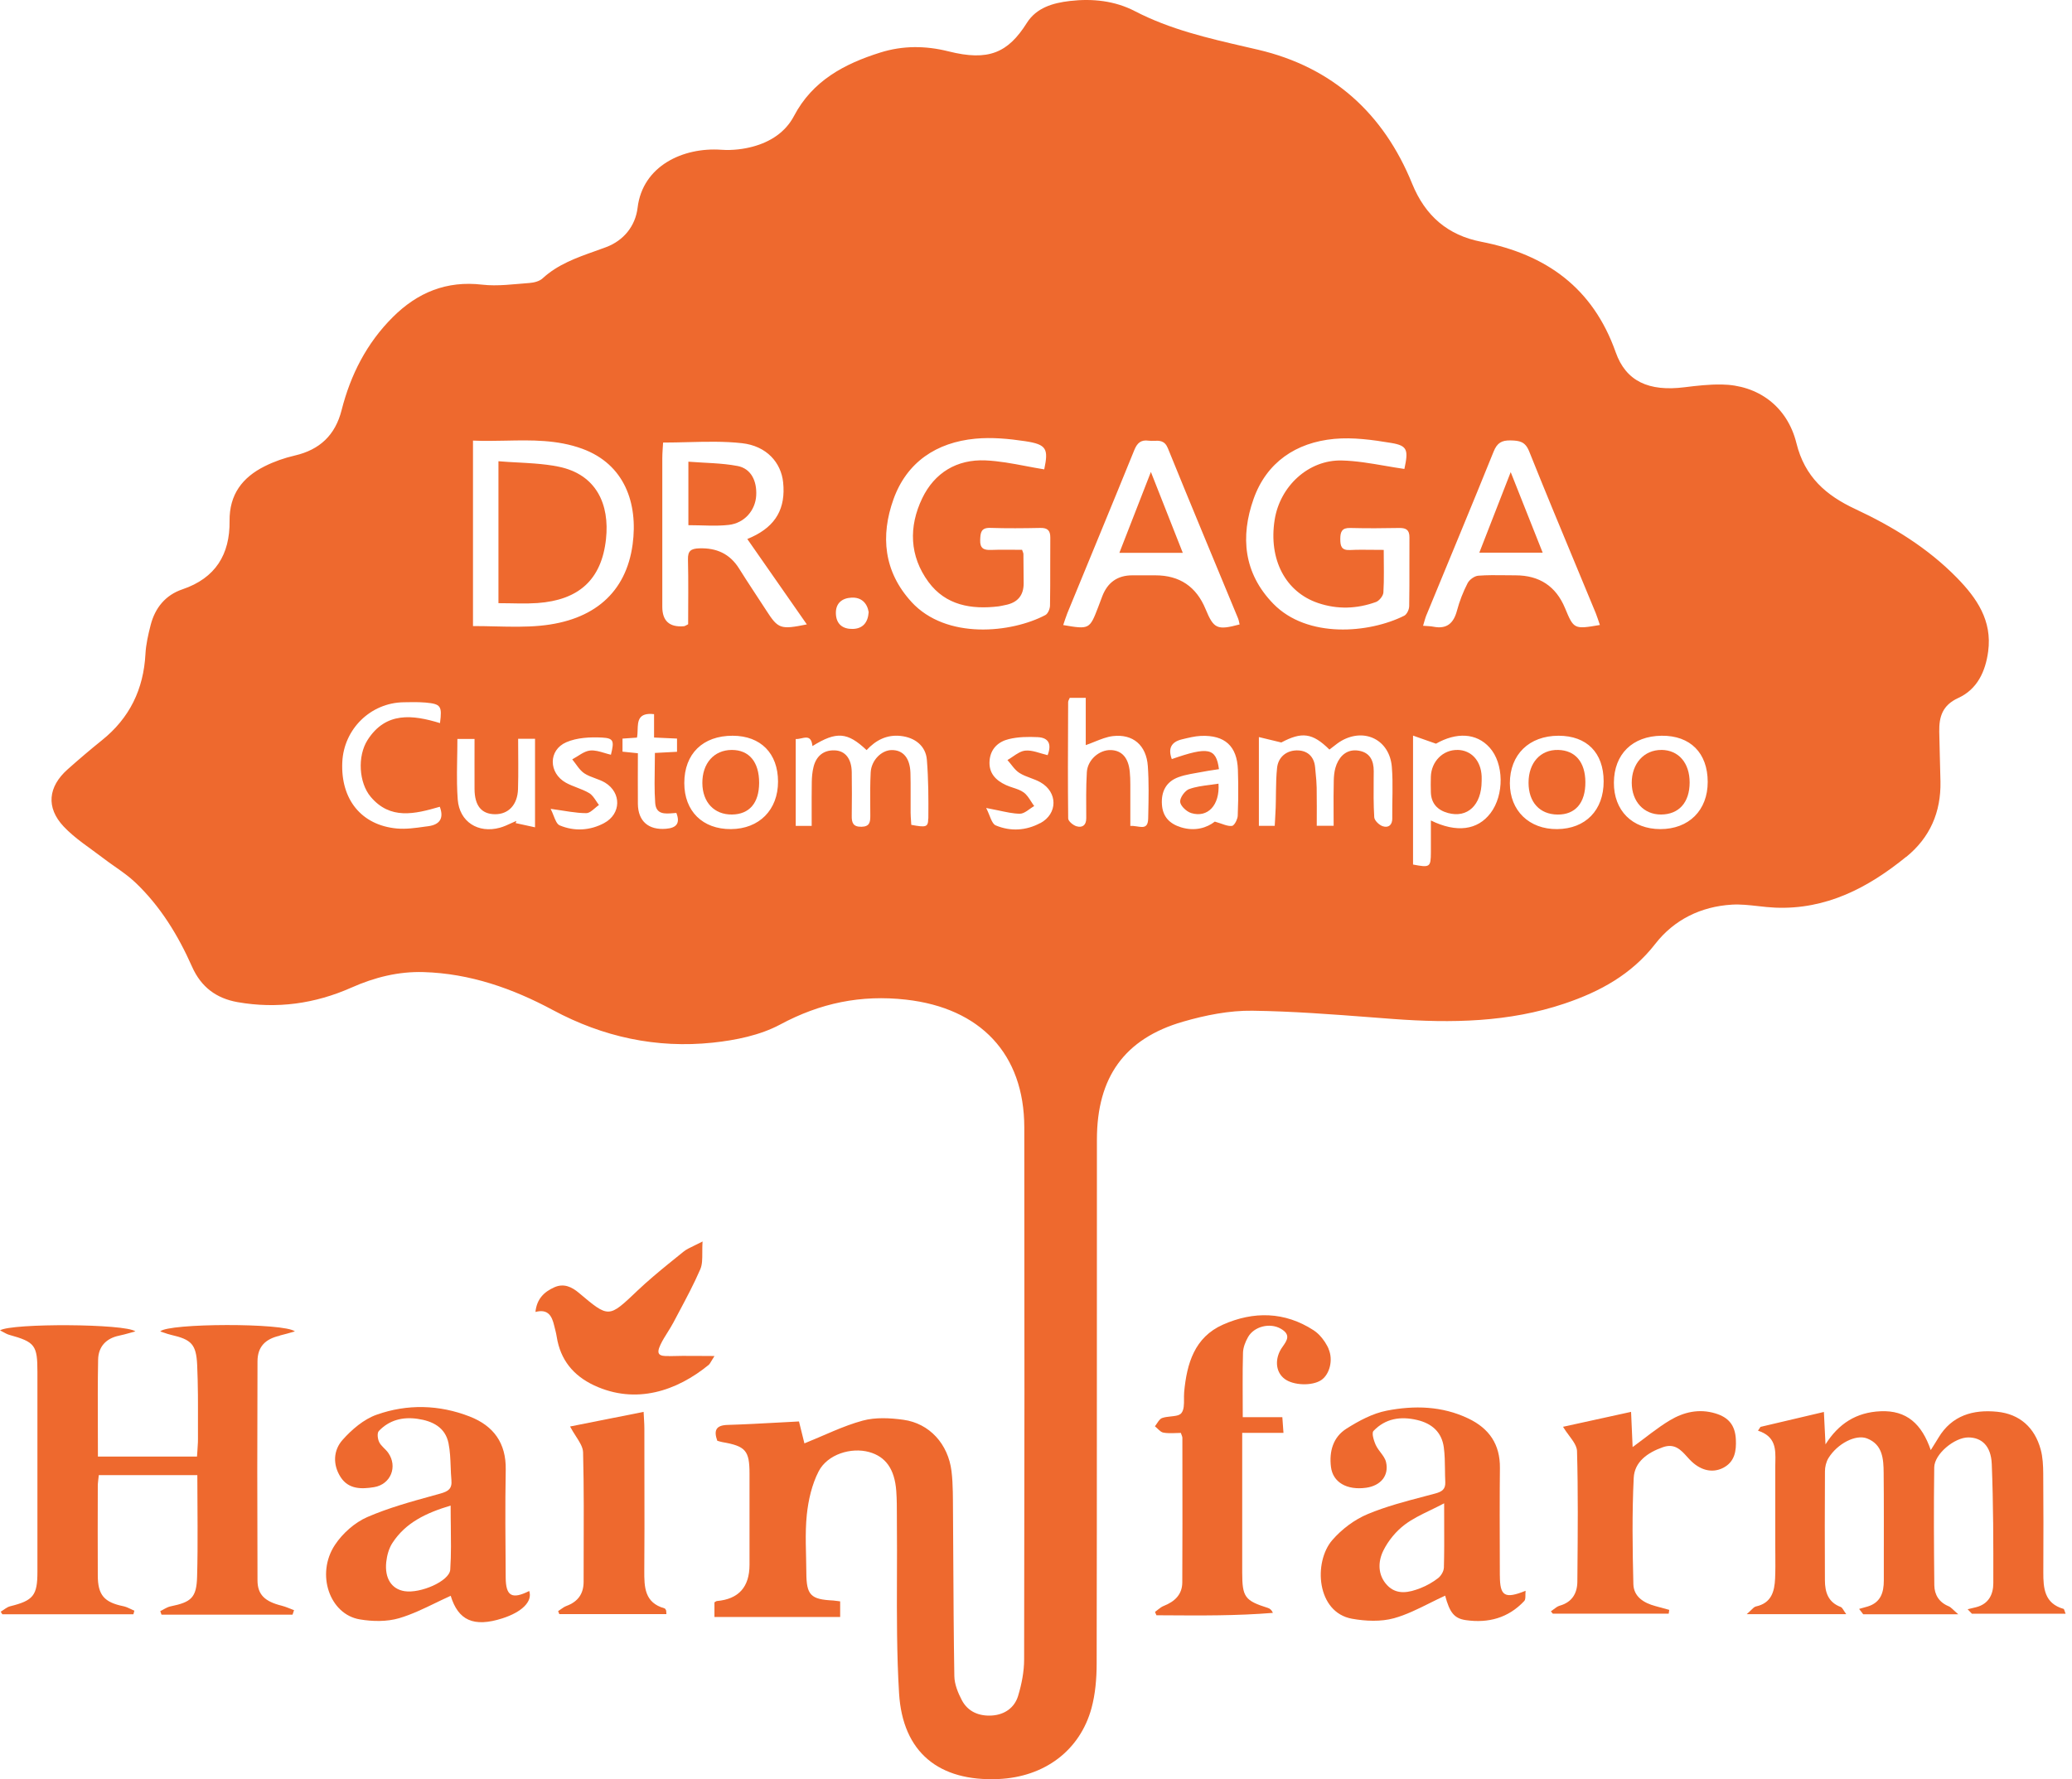 <svg width="163" height="140" viewBox="0 0 163 140" fill="none" xmlns="http://www.w3.org/2000/svg">
<path d="M40.748 36.392C40.24 36.365 39.728 36.337 39.212 36.293V47.462C39.774 47.462 40.318 47.478 40.851 47.484C41.335 47.489 41.811 47.485 42.284 47.452C45.518 47.219 47.323 45.628 47.672 42.424C47.971 39.685 46.915 37.33 43.949 36.723H43.952C43.325 36.594 42.688 36.523 42.041 36.472C41.619 36.439 41.193 36.416 40.763 36.392H40.748Z" fill="#EE692E"/>
<path d="M55.253 61.625C55.24 60.064 56.174 59.011 57.569 59.011H57.572C58.937 59.011 59.723 59.962 59.72 61.605C59.713 63.187 58.95 64.076 57.585 64.092C56.187 64.108 55.266 63.131 55.253 61.625Z" fill="#EE692E"/>
<path d="M54.154 36.329C55.467 36.434 56.766 36.428 58.019 36.667H58.023C59.069 36.867 59.555 37.825 59.489 38.993C59.424 40.151 58.582 41.154 57.342 41.302C56.322 41.42 55.279 41.325 54.154 41.325V36.329Z" fill="#EE692E"/>
<path d="M92.841 63.095C92.814 62.767 93.219 62.206 93.558 62.084V62.088C94.053 61.907 94.588 61.837 95.148 61.765C95.38 61.735 95.617 61.704 95.857 61.665C95.969 63.367 95.002 64.371 93.716 63.98C93.511 63.919 93.273 63.753 93.097 63.563C92.954 63.409 92.853 63.24 92.841 63.095Z" fill="#EE692E"/>
<path d="M93.048 43.503H88.058C88.596 42.12 89.124 40.766 89.674 39.355L90.538 37.136C91.426 39.39 92.219 41.403 93.048 43.503Z" fill="#EE692E"/>
<path d="M118.844 37.149C117.972 39.386 117.19 41.394 116.374 43.49H121.36L118.844 37.149Z" fill="#EE692E"/>
<path d="M114.661 59.011C113.516 58.991 112.598 59.91 112.562 61.12C112.549 61.524 112.552 61.924 112.562 62.327C112.585 63.219 113.082 63.748 113.914 63.974C115.443 64.391 116.545 63.347 116.558 61.481C116.558 61.347 116.565 61.212 116.558 61.078C116.502 59.854 115.743 59.028 114.661 59.008V59.011Z" fill="#EE692E"/>
<path d="M122.584 59.011C121.189 58.975 120.248 60.015 120.248 61.589C120.248 63.121 121.123 64.082 122.531 64.095C123.929 64.112 124.731 63.173 124.718 61.537C124.709 59.969 123.926 59.044 122.584 59.011Z" fill="#EE692E"/>
<path d="M130.701 59.011C129.336 59.001 128.359 60.084 128.366 61.602C128.373 63.078 129.323 64.102 130.678 64.092C132.079 64.082 132.918 63.141 132.921 61.573C132.921 60.031 132.05 59.021 130.701 59.008V59.011Z" fill="#EE692E"/>
<path fill-rule="evenodd" clip-rule="evenodd" d="M152.652 61.501C152.698 63.899 151.833 65.903 149.959 67.428L149.949 67.425C146.952 69.862 143.663 71.584 139.654 71.42C139.204 71.401 138.753 71.35 138.303 71.299C137.615 71.222 136.928 71.144 136.246 71.184C133.809 71.328 131.691 72.371 130.218 74.27C128.346 76.681 125.863 78.029 123.084 78.967C118.693 80.447 114.17 80.519 109.605 80.181C109.049 80.139 108.493 80.097 107.937 80.054C104.802 79.814 101.664 79.573 98.527 79.531C96.709 79.505 94.831 79.882 93.071 80.391C88.463 81.723 86.295 84.767 86.292 89.667C86.282 103.417 86.299 117.171 86.272 130.921C86.269 132.085 86.17 133.286 85.868 134.404C84.957 137.753 82.154 139.83 78.543 139.987C73.869 140.194 71.011 137.898 70.728 133.24C70.542 130.188 70.552 127.123 70.561 124.059C70.566 122.687 70.57 121.316 70.557 119.946C70.555 119.734 70.555 119.522 70.555 119.31C70.555 118.649 70.555 117.987 70.508 117.328C70.383 115.6 69.676 114.619 68.376 114.258C66.959 113.864 65.097 114.432 64.403 115.773C63.87 116.807 63.591 118.033 63.469 119.201C63.315 120.7 63.426 122.225 63.433 123.737C63.439 125.515 63.769 125.853 65.538 125.938C65.648 125.945 65.757 125.96 65.885 125.979C65.949 125.988 66.018 125.998 66.094 126.007V127.237H56.204V126.083C56.231 126.068 56.256 126.052 56.28 126.036C56.321 126.009 56.357 125.985 56.394 125.981C58.107 125.832 58.963 124.88 58.963 123.124V115.964C58.963 114.14 58.66 113.792 56.815 113.474C56.687 113.451 56.559 113.405 56.427 113.369C56.151 112.592 56.286 112.152 57.227 112.123C58.552 112.083 59.875 112.011 61.231 111.937C61.767 111.908 62.307 111.878 62.854 111.85L63.282 113.576C64.841 112.949 66.311 112.208 67.867 111.785C68.87 111.512 70.021 111.572 71.073 111.719C73.129 112.004 74.59 113.631 74.853 115.76C74.92 116.304 74.945 116.854 74.956 117.404C74.96 117.627 74.963 117.85 74.965 118.073C74.976 119.555 74.984 121.037 74.992 122.519C75.008 125.642 75.025 128.765 75.076 131.888C75.086 132.525 75.362 133.204 75.665 133.781C76.152 134.706 77.046 135.057 78.05 134.988C79.036 134.919 79.816 134.375 80.096 133.433C80.372 132.515 80.566 131.531 80.566 130.573C80.595 116.62 80.599 102.666 80.579 88.712C80.572 82.926 77.119 79.318 71.274 78.659C67.725 78.259 64.522 78.925 61.367 80.621C59.792 81.463 57.871 81.854 56.062 82.044C51.638 82.507 47.435 81.598 43.495 79.479C40.324 77.776 36.972 76.599 33.325 76.491C31.341 76.432 29.473 76.901 27.654 77.708C24.79 78.981 21.783 79.403 18.678 78.853C17.024 78.557 15.824 77.678 15.11 76.071C14.015 73.601 12.61 71.298 10.627 69.422C10.145 68.967 9.596 68.582 9.047 68.196C8.742 67.983 8.437 67.769 8.144 67.543C7.081 66.726 5.917 66.001 5.009 65.037C3.601 63.541 3.786 61.904 5.318 60.54C6.196 59.759 7.094 58.991 8.012 58.254C10.196 56.505 11.294 54.239 11.442 51.46C11.482 50.696 11.66 49.932 11.85 49.187C12.196 47.833 13.015 46.822 14.357 46.37C16.955 45.49 18.093 43.618 18.06 40.993C18.037 38.914 19.067 37.562 20.826 36.687C21.573 36.313 22.382 36.031 23.194 35.844C25.161 35.388 26.375 34.233 26.872 32.275C27.579 29.49 28.848 26.997 30.904 24.951C32.841 23.019 35.124 22.07 37.936 22.399C39.153 22.54 40.416 22.356 41.653 22.267C42.008 22.241 42.439 22.133 42.685 21.903C43.879 20.806 45.339 20.286 46.808 19.763C47.099 19.659 47.391 19.555 47.681 19.447C49.073 18.925 49.987 17.774 50.158 16.35C50.553 13.037 53.757 11.574 56.736 11.784C57.181 11.816 57.641 11.804 58.096 11.751C58.478 11.708 58.856 11.636 59.22 11.538C60.594 11.171 61.788 10.407 62.459 9.131C63.92 6.349 66.426 5.021 69.248 4.135C71.011 3.581 72.797 3.584 74.623 4.043C77.757 4.83 79.293 4.164 80.776 1.809C81.536 0.602 82.832 0.232 84.167 0.077C85.94 -0.129 87.703 0.058 89.285 0.881C92.047 2.314 95.015 2.999 98.003 3.689C98.325 3.763 98.647 3.837 98.968 3.912C104.833 5.283 108.848 8.934 111.088 14.447C112.128 17.006 113.91 18.515 116.528 19.023C121.653 20.021 125.32 22.668 127.103 27.716C127.909 30.008 129.711 30.825 132.52 30.471C133.487 30.35 134.467 30.241 135.437 30.255C138.276 30.294 140.601 31.957 141.322 34.876C141.976 37.526 143.647 38.98 145.953 40.055C148.896 41.43 151.649 43.116 153.942 45.458C155.514 47.065 156.731 48.83 156.405 51.26C156.192 52.861 155.53 54.245 154.06 54.918C152.797 55.495 152.541 56.404 152.557 57.571C152.577 58.88 152.629 60.192 152.652 61.501ZM68.337 48.164C68.219 47.446 67.755 46.989 66.992 47.026H66.989C66.248 47.062 65.722 47.462 65.758 48.302C65.791 49.122 66.308 49.502 67.071 49.489C67.857 49.476 68.278 49.007 68.337 48.164ZM33.434 65.045L33.703 65.01C34.552 64.892 34.953 64.427 34.598 63.482C32.618 64.059 30.693 64.522 29.158 62.695C28.23 61.589 28.102 59.503 28.917 58.227C30.351 55.984 32.46 56.239 34.614 56.899C34.788 55.55 34.687 55.393 33.469 55.282C33.141 55.253 32.81 55.248 32.478 55.249C32.237 55.251 31.996 55.256 31.756 55.259C29.158 55.295 27.043 57.365 26.927 59.979C26.796 62.898 28.424 64.928 31.207 65.191C31.939 65.258 32.693 65.151 33.434 65.045ZM42.09 65.099V58.132H40.761C40.761 59.483 40.791 60.786 40.751 62.088C40.715 63.331 39.995 64.079 38.936 64.069C37.877 64.059 37.337 63.4 37.331 62.078C37.328 61.409 37.328 60.74 37.329 60.066C37.329 59.432 37.331 58.793 37.331 58.145H35.982C35.982 59.34 35.933 60.508 35.953 61.661C35.96 62.08 35.977 62.498 36.009 62.914C36.144 64.673 37.62 65.601 39.327 65.129C39.63 65.046 39.919 64.913 40.207 64.779C40.344 64.716 40.481 64.652 40.62 64.594C40.603 64.653 40.584 64.709 40.567 64.768C40.771 64.812 40.975 64.856 41.185 64.902C41.473 64.965 41.77 65.031 42.09 65.099ZM37.209 34.669V49.263C37.806 49.263 38.388 49.276 38.958 49.29C40.177 49.318 41.345 49.346 42.501 49.236C46.715 48.84 49.254 46.629 49.767 42.84C50.204 39.6 49.132 36.529 45.807 35.312C43.837 34.592 41.819 34.632 39.781 34.674C38.927 34.691 38.069 34.708 37.209 34.669ZM44.034 64.948C45.192 65.43 46.415 65.362 47.537 64.761H47.533C48.866 64.046 48.902 62.38 47.603 61.586C47.36 61.44 47.088 61.34 46.817 61.24C46.517 61.13 46.219 61.02 45.961 60.848C45.577 60.589 45.327 60.126 45.017 59.752C45.484 59.507 45.932 59.109 46.419 59.057C46.789 59.018 47.177 59.135 47.564 59.251C47.73 59.301 47.896 59.351 48.06 59.388C48.326 58.312 48.287 58.086 47.366 58.037C46.428 57.988 45.389 58.04 44.55 58.404C43.12 59.024 43.149 60.832 44.524 61.593C44.798 61.744 45.094 61.858 45.389 61.972C45.721 62.101 46.052 62.229 46.353 62.409C46.578 62.544 46.739 62.786 46.9 63.028C46.971 63.136 47.042 63.243 47.119 63.341C47.016 63.411 46.912 63.5 46.808 63.589C46.578 63.786 46.348 63.984 46.119 63.984C45.281 63.984 44.442 63.797 43.317 63.646C43.408 63.819 43.481 64.006 43.551 64.184C43.69 64.539 43.815 64.856 44.034 64.948ZM50.181 63.252C50.194 64.617 51.017 65.329 52.392 65.214H52.395C53.214 65.148 53.529 64.784 53.207 63.967C53.13 63.972 53.052 63.979 52.972 63.985C52.304 64.041 51.608 64.098 51.543 63.177C51.507 62.669 51.495 62.16 51.495 61.647C51.495 60.855 51.52 60.056 51.52 59.247C52.155 59.214 52.681 59.185 53.26 59.156V58.116C52.889 58.1 52.541 58.084 52.18 58.067L51.454 58.034V56.194C50.204 56.052 50.182 56.748 50.161 57.441C50.155 57.649 50.148 57.856 50.109 58.04C49.737 58.066 49.408 58.09 48.971 58.119V59.146C49.405 59.192 49.76 59.228 50.181 59.27C50.181 60.645 50.168 61.947 50.181 63.252ZM53.832 61.616C53.832 63.83 55.273 65.253 57.499 65.24C59.726 65.227 61.209 63.728 61.206 61.497C61.203 59.277 59.841 57.899 57.641 57.893C55.292 57.886 53.832 59.313 53.832 61.616ZM58.147 44.743C58.841 45.855 59.575 46.94 60.285 48.039L60.282 48.036C61.219 49.486 61.394 49.554 63.472 49.132L58.789 42.414C58.799 42.41 58.986 42.332 59.167 42.247C61.035 41.374 61.818 39.996 61.608 37.956C61.446 36.395 60.305 35.089 58.368 34.873C56.971 34.718 55.554 34.754 54.108 34.791C53.466 34.807 52.819 34.824 52.164 34.824C52.145 35.207 52.102 35.637 52.102 36.067V47.754C52.104 48.863 52.67 49.37 53.799 49.276C53.838 49.273 53.876 49.258 53.919 49.236C53.977 49.208 54.044 49.166 54.135 49.122C54.135 47.432 54.164 45.723 54.121 44.018C54.105 43.339 54.365 43.172 54.996 43.148C56.361 43.099 57.414 43.569 58.147 44.743ZM71.688 64.905C72.859 65.122 73.017 65.089 73.021 64.407L73.031 64.41C73.044 62.868 73.04 61.317 72.915 59.782C72.826 58.696 71.981 58.03 70.853 57.909C69.755 57.791 68.893 58.247 68.173 59.024C66.669 57.601 65.804 57.532 63.913 58.706C63.831 57.921 63.447 58.005 63.042 58.095C62.892 58.128 62.739 58.161 62.598 58.152V64.987H63.854C63.854 64.644 63.853 64.31 63.852 63.983C63.85 63.135 63.849 62.335 63.861 61.537C63.867 61.14 63.903 60.733 63.999 60.349C64.209 59.497 64.785 59.008 65.67 59.044C66.508 59.077 66.989 59.72 67.005 60.749C67.021 61.891 67.021 63.036 67.005 64.177C66.995 64.725 67.097 65.07 67.775 65.056C68.412 65.043 68.465 64.689 68.465 64.204C68.465 63.961 68.463 63.717 68.461 63.474C68.455 62.575 68.448 61.674 68.495 60.776C68.547 59.818 69.347 59.028 70.146 59.021C71.044 59.011 71.587 59.644 71.623 60.822C71.652 61.861 71.626 62.905 71.636 63.948C71.638 64.163 71.653 64.379 71.668 64.589C71.675 64.697 71.683 64.802 71.688 64.905ZM70.291 39.278C69.261 42.148 69.511 44.972 71.705 47.364H71.702C74.451 50.358 79.579 49.801 82.237 48.397C82.441 48.289 82.598 47.908 82.602 47.652C82.621 46.619 82.62 45.587 82.619 44.554C82.618 43.805 82.618 43.057 82.625 42.309C82.631 41.751 82.414 41.531 81.848 41.541C80.533 41.568 79.217 41.581 77.905 41.538C77.155 41.515 77.129 41.935 77.109 42.496C77.086 43.145 77.385 43.296 77.964 43.273C78.793 43.24 79.625 43.264 80.405 43.264C80.43 43.341 80.452 43.397 80.469 43.441C80.495 43.509 80.51 43.547 80.51 43.585V43.595C80.52 44.366 80.529 45.133 80.529 45.904C80.529 46.864 80.041 47.433 79.063 47.613C78.898 47.642 78.737 47.691 78.569 47.711C76.412 47.974 74.395 47.633 73.04 45.792C71.544 43.755 71.475 41.45 72.547 39.212C73.517 37.192 75.28 36.132 77.523 36.227C78.582 36.273 79.636 36.472 80.693 36.672C81.177 36.764 81.662 36.856 82.148 36.933C82.49 35.312 82.342 34.971 80.641 34.715C79.355 34.522 78.02 34.397 76.731 34.519C73.669 34.807 71.337 36.365 70.291 39.278ZM78.333 64.948C79.49 65.434 80.71 65.368 81.835 64.764V64.774C83.22 64.03 83.223 62.334 81.845 61.553C81.602 61.415 81.336 61.316 81.069 61.217C80.766 61.104 80.463 60.991 80.198 60.822C79.819 60.582 79.563 60.149 79.254 59.805C79.397 59.724 79.539 59.628 79.68 59.531C79.999 59.314 80.317 59.098 80.655 59.064C81.214 59.005 81.809 59.283 82.414 59.421C82.733 58.598 82.536 58.047 81.638 58.004C80.882 57.968 80.092 57.978 79.362 58.158C78.546 58.355 77.931 58.903 77.849 59.834C77.763 60.819 78.319 61.399 79.142 61.776C79.316 61.857 79.503 61.918 79.689 61.98C79.987 62.077 80.283 62.175 80.526 62.35C80.77 62.525 80.944 62.797 81.118 63.069C81.196 63.191 81.274 63.313 81.359 63.426C80.98 63.639 80.602 64.033 80.227 64.03C79.695 64.023 79.166 63.904 78.486 63.759C78.212 63.701 77.913 63.638 77.579 63.577C77.888 64.171 78.004 64.81 78.333 64.948ZM88.92 64.991C89.571 64.938 90.301 65.45 90.325 64.417V64.413L90.331 64.136C90.359 62.853 90.387 61.566 90.298 60.287C90.183 58.637 89.127 57.735 87.545 57.922C87.071 57.978 86.613 58.163 86.126 58.358C85.896 58.451 85.66 58.546 85.414 58.631V54.911H84.154C84.134 54.961 84.113 55.004 84.094 55.044C84.058 55.117 84.029 55.176 84.029 55.236L84.025 56.211C84.012 58.943 84 61.672 84.032 64.4C84.032 64.617 84.421 64.938 84.687 65.017C85.138 65.148 85.453 64.945 85.453 64.391C85.45 63.183 85.427 61.97 85.499 60.766C85.558 59.779 86.48 58.991 87.394 59.021C88.259 59.051 88.772 59.631 88.877 60.727C88.91 61.058 88.92 61.396 88.92 61.73V64.991ZM97.25 64.608C97.317 64.466 97.364 64.309 97.37 64.187C97.407 63.334 97.419 62.479 97.408 61.625C97.404 61.271 97.395 60.917 97.383 60.563C97.317 58.703 96.35 57.827 94.469 57.906C93.972 57.929 93.475 58.06 92.989 58.175C92.13 58.378 91.874 58.903 92.183 59.73C95.048 58.732 95.672 58.847 95.893 60.523C95.596 60.571 95.324 60.608 95.063 60.65C94.925 60.673 94.79 60.696 94.656 60.723C93.998 60.851 93.321 60.927 92.699 61.156C91.729 61.514 91.337 62.298 91.407 63.311C91.472 64.266 92.005 64.82 92.91 65.099C94.008 65.437 94.949 65.135 95.567 64.65C96.162 64.817 96.557 65.037 96.919 64.987C97.029 64.972 97.158 64.803 97.25 64.608ZM90.893 45.271C92.794 45.271 94.11 46.156 94.84 47.928C95.482 49.483 95.751 49.607 97.518 49.135C97.503 49.077 97.492 49.018 97.479 48.959C97.458 48.857 97.436 48.755 97.396 48.659C95.551 44.195 93.689 39.744 91.874 35.27C91.624 34.655 91.212 34.67 90.79 34.685C90.645 34.691 90.499 34.696 90.357 34.676C89.759 34.591 89.46 34.856 89.236 35.408C87.496 39.695 85.723 43.965 83.967 48.246C83.845 48.548 83.753 48.863 83.641 49.184C85.694 49.535 85.72 49.522 86.391 47.773C86.499 47.492 86.601 47.209 86.71 46.927C87.131 45.823 87.919 45.271 89.075 45.271H90.893ZM108.776 65.014C109.227 65.161 109.536 64.922 109.529 64.377H109.526C109.51 63.032 109.602 61.681 109.493 60.346C109.319 58.234 107.378 57.25 105.543 58.283C105.313 58.413 105.103 58.579 104.892 58.744C104.79 58.825 104.687 58.905 104.583 58.982C103.244 57.653 102.405 57.571 100.797 58.424L100.29 58.301C99.829 58.189 99.453 58.098 99.034 57.998V64.984H100.28C100.29 64.791 100.301 64.606 100.312 64.426C100.329 64.122 100.346 63.831 100.356 63.541C100.37 63.118 100.372 62.694 100.378 62.27C100.386 61.652 100.4 61.035 100.465 60.422C100.553 59.592 101.169 59.073 101.974 59.047C102.793 59.021 103.376 59.477 103.458 60.376C103.489 60.716 103.526 61.057 103.551 61.398C103.565 61.591 103.576 61.784 103.58 61.976C103.599 62.97 103.586 63.967 103.586 64.978H104.915C104.915 64.622 104.913 64.272 104.911 63.926C104.907 63.073 104.904 62.243 104.925 61.412C104.932 61.086 104.965 60.744 105.052 60.427C105.079 60.33 105.11 60.235 105.148 60.143C105.454 59.402 106.033 58.929 106.882 59.067C107.763 59.211 108.072 59.841 108.069 60.681C108.068 60.884 108.066 61.087 108.064 61.29C108.056 62.297 108.048 63.304 108.109 64.308C108.125 64.564 108.496 64.922 108.776 65.014ZM110.467 48.449C110.674 48.344 110.852 47.97 110.855 47.718L110.858 47.721C110.878 46.631 110.876 45.54 110.875 44.449C110.874 43.724 110.873 43 110.878 42.276C110.881 41.695 110.608 41.535 110.066 41.545C108.786 41.571 107.503 41.577 106.224 41.545C105.566 41.525 105.438 41.843 105.438 42.407C105.438 42.952 105.513 43.313 106.198 43.28C106.792 43.25 107.389 43.257 108.009 43.264C108.286 43.267 108.567 43.27 108.855 43.27C108.855 44.48 108.894 45.556 108.829 46.622C108.812 46.888 108.503 47.275 108.243 47.37C106.747 47.911 105.217 47.967 103.695 47.452C101.123 46.583 99.784 44.021 100.274 40.905C100.688 38.268 102.925 36.175 105.546 36.234C106.679 36.261 107.809 36.456 108.946 36.651C109.456 36.739 109.967 36.827 110.48 36.9C110.802 35.404 110.73 35.07 109.454 34.856C107.974 34.61 106.438 34.397 104.958 34.535C101.945 34.817 99.629 36.388 98.613 39.271C97.573 42.22 97.827 45.097 100.162 47.501C102.849 50.266 107.72 49.827 110.467 48.449ZM117.502 35.529C115.772 39.819 113.989 44.087 112.23 48.364H112.226C112.118 48.63 112.052 48.908 111.95 49.24C112.292 49.269 112.526 49.266 112.753 49.312C113.815 49.522 114.351 49.05 114.618 48.046C114.815 47.304 115.101 46.576 115.45 45.894C115.591 45.615 115.992 45.323 116.295 45.3C116.999 45.246 117.708 45.255 118.417 45.264C118.686 45.267 118.954 45.271 119.222 45.271C121.104 45.271 122.402 46.13 123.117 47.849C123.807 49.515 123.83 49.525 125.86 49.178C125.731 48.813 125.649 48.525 125.537 48.252C125.043 47.056 124.546 45.86 124.05 44.664C122.785 41.619 121.52 38.574 120.295 35.513C119.982 34.732 119.525 34.673 118.837 34.656C118.137 34.64 117.778 34.847 117.502 35.529ZM112.565 64.561C114.598 65.555 116.242 65.319 117.252 63.987V63.99C118.347 62.547 118.315 60.077 117.183 58.821C116.14 57.66 114.558 57.611 112.966 58.519L111.161 57.883V68.028C112.49 68.284 112.559 68.238 112.565 67.074C112.568 66.26 112.565 65.447 112.565 64.561ZM118.778 61.632C118.778 63.787 120.298 65.26 122.498 65.24C124.735 65.22 126.162 63.751 126.156 61.478C126.152 59.228 124.827 57.893 122.607 57.893C120.288 57.896 118.778 59.372 118.778 61.632ZM126.962 61.58C126.948 63.777 128.405 65.237 130.612 65.24C132.856 65.243 134.345 63.761 134.342 61.527C134.339 59.244 132.967 57.87 130.718 57.893C128.422 57.916 126.975 59.339 126.962 61.58Z" fill="#EE692E"/>
<path d="M52.632 106.704C51.813 106.733 51.612 106.543 51.961 105.805C52.118 105.472 52.315 105.158 52.513 104.844L52.514 104.841C52.674 104.586 52.834 104.332 52.974 104.067C53.12 103.789 53.267 103.512 53.415 103.235C54.005 102.128 54.595 101.02 55.092 99.871C55.248 99.507 55.248 99.076 55.248 98.559C55.248 98.439 55.248 98.315 55.25 98.185L55.253 98.06L55.256 97.945C55.259 97.862 55.264 97.777 55.27 97.69C55.025 97.818 54.812 97.92 54.622 98.01L54.616 98.014C54.26 98.183 53.991 98.312 53.766 98.494C52.976 99.132 52.18 99.767 51.409 100.427C50.979 100.794 50.557 101.169 50.148 101.557L49.756 101.929C49.649 102.03 49.548 102.125 49.452 102.214C49.2 102.447 48.982 102.639 48.786 102.789C48.437 103.057 48.157 103.194 47.872 103.203C47.305 103.221 46.722 102.729 45.55 101.741C44.988 101.265 44.356 100.957 43.603 101.295C42.801 101.656 42.228 102.207 42.123 103.233C43.133 102.971 43.422 103.575 43.597 104.309C43.669 104.601 43.751 104.893 43.797 105.192C44.083 106.999 45.1 108.245 46.741 109.013C50.037 110.548 53.257 109.436 55.746 107.403C55.767 107.385 55.786 107.366 55.805 107.343C55.825 107.319 55.844 107.291 55.866 107.257C55.893 107.216 55.922 107.166 55.958 107.105C56.018 107.004 56.095 106.874 56.207 106.701C55.697 106.701 55.22 106.696 54.766 106.693C54.013 106.688 53.319 106.686 52.628 106.71L52.632 106.704Z" fill="#EE692E"/>
<path d="M104.476 106.041C104.454 105.995 104.431 105.949 104.407 105.903C104.352 105.799 104.291 105.697 104.226 105.596C104.157 105.491 104.082 105.388 104.003 105.289C103.936 105.206 103.865 105.127 103.792 105.051C103.707 104.965 103.619 104.884 103.527 104.811C103.465 104.762 103.401 104.716 103.336 104.673C101.067 103.201 98.613 103.165 96.209 104.231C93.969 105.224 93.364 107.297 93.156 109.531C93.146 109.642 93.143 109.758 93.142 109.876C93.142 109.941 93.142 110.006 93.143 110.072C93.146 110.499 93.148 110.928 92.939 111.191C92.895 111.247 92.835 111.29 92.764 111.324C92.733 111.338 92.7 111.351 92.665 111.362C92.644 111.369 92.622 111.376 92.599 111.381L92.575 111.387C92.551 111.393 92.526 111.399 92.5 111.404C92.375 111.428 92.237 111.443 92.097 111.457C91.862 111.482 91.62 111.508 91.42 111.581C91.258 111.64 91.141 111.815 91.023 111.992C90.969 112.075 90.914 112.157 90.854 112.227C90.922 112.281 90.989 112.346 91.056 112.411C91.137 112.489 91.218 112.567 91.302 112.628C91.317 112.637 91.331 112.647 91.345 112.656C91.403 112.692 91.463 112.719 91.525 112.729C91.591 112.741 91.658 112.75 91.726 112.757C91.895 112.774 92.066 112.775 92.237 112.771L92.373 112.767L92.5 112.763H92.504C92.636 112.757 92.766 112.752 92.894 112.752C92.959 112.949 93.015 113.041 93.015 113.136L93.017 115.225C93.021 118.324 93.025 121.423 93.008 124.521C93.002 125.479 92.4 126.03 91.542 126.368C91.466 126.398 91.394 126.438 91.325 126.484C91.24 126.54 91.158 126.605 91.076 126.67L90.971 126.753L90.919 126.792C90.9 126.807 90.88 126.82 90.861 126.834L90.973 127.099L91.632 127.104H91.639C94.469 127.124 97.3 127.144 100.139 126.912C100.112 126.854 100.084 126.804 100.055 126.761C100.028 126.721 100.001 126.688 99.972 126.66C99.902 126.589 99.827 126.551 99.748 126.525C97.926 125.948 97.725 125.673 97.722 123.734V112.746H100.968L100.879 111.512H97.765C97.765 109.728 97.738 108.088 97.784 106.448C97.794 106.031 97.969 105.585 98.179 105.215C98.649 104.378 99.896 104.054 100.761 104.555C101.563 105.018 101.244 105.476 100.929 105.927L100.922 105.938L100.918 105.944C100.882 105.996 100.846 106.047 100.813 106.098L100.795 106.125L100.773 106.159C100.742 106.21 100.713 106.26 100.689 106.31C100.277 107.14 100.419 108.016 101.054 108.498C101.741 109.023 103.224 109.072 103.938 108.596C104.576 108.17 104.915 107.038 104.507 106.123H104.514C104.501 106.096 104.489 106.069 104.476 106.041Z" fill="#EE692E"/>
<path d="M23.198 104.765C22.738 104.89 22.379 105.005 22.014 105.087L22.007 105.103C20.869 105.359 20.264 105.969 20.257 107.114C20.234 112.861 20.234 118.611 20.257 124.357C20.261 125.489 20.846 126.02 22.159 126.348C22.335 126.392 22.507 126.454 22.678 126.522L22.972 126.638C23.025 126.659 23.078 126.68 23.132 126.699L23.014 127.053H12.706L12.607 126.775C12.647 126.756 12.686 126.735 12.725 126.715C12.769 126.691 12.812 126.667 12.856 126.644L12.87 126.636L12.923 126.607L12.987 126.572C13.031 126.549 13.075 126.526 13.119 126.506L13.16 126.487L13.207 126.467L13.227 126.458L13.263 126.445C13.289 126.435 13.314 126.427 13.34 126.419C13.368 126.411 13.397 126.404 13.426 126.398C15.044 126.066 15.459 125.722 15.505 124.072C15.58 121.428 15.524 118.778 15.524 116.072H7.772C7.764 116.158 7.754 116.244 7.743 116.33L7.74 116.351C7.724 116.487 7.707 116.624 7.698 116.762C7.695 116.816 7.693 116.87 7.693 116.925C7.686 119.276 7.683 121.631 7.693 123.983C7.7 125.512 8.196 126.079 9.703 126.388C9.906 126.429 10.098 126.52 10.289 126.611L10.375 126.651L10.435 126.68C10.48 126.7 10.526 126.72 10.571 126.739L10.495 127.024H0.184L0.123 126.926L0.056 126.821C0.306 126.673 0.536 126.457 0.806 126.391C2.618 125.942 2.944 125.548 2.944 123.685V107.953C2.944 105.844 2.753 105.598 0.714 105.031C0.567 104.988 0.428 104.912 0.269 104.825L0.257 104.819C0.196 104.785 0.132 104.75 0.062 104.714L0 104.683C0.901 104.109 9.89 104.149 10.65 104.765C10.497 104.806 10.354 104.846 10.218 104.883C9.914 104.968 9.642 105.043 9.367 105.1C8.334 105.313 7.739 105.976 7.719 106.986C7.684 108.766 7.691 110.545 7.698 112.354V112.394L7.698 112.54C7.701 113.226 7.703 113.916 7.703 114.612H15.498C15.506 114.471 15.517 114.328 15.528 114.186C15.545 113.955 15.562 113.723 15.57 113.491C15.572 113.411 15.574 113.331 15.574 113.251C15.572 112.86 15.573 112.47 15.573 112.079L15.574 110.942C15.574 110.737 15.574 110.531 15.573 110.326C15.572 110.125 15.571 109.924 15.57 109.723C15.562 108.95 15.546 108.177 15.511 107.406C15.436 105.763 15.048 105.402 13.459 105.037C13.274 104.996 13.094 104.933 12.901 104.866L12.89 104.863C12.799 104.83 12.704 104.798 12.604 104.765C13.239 104.112 22.386 104.083 23.198 104.765Z" fill="#EE692E"/>
<path d="M160.744 123.711C160.737 124.974 160.829 126.165 162.332 126.598L162.326 126.588C162.357 126.597 162.377 126.643 162.404 126.718L162.419 126.764L162.449 126.849L162.474 126.917L162.5 126.981H155.129C155.02 126.87 154.915 126.758 154.809 126.647L154.79 126.627C155.011 126.575 155.234 126.522 155.455 126.466C156.445 126.217 156.81 125.453 156.81 124.571C156.816 121.448 156.813 118.325 156.688 115.206C156.632 113.779 155.902 113.113 154.846 113.107C153.761 113.103 152.176 114.409 152.162 115.465C152.12 118.558 152.136 121.648 152.169 124.741C152.179 125.486 152.544 126.083 153.294 126.391C153.494 126.473 153.646 126.676 154.05 127.021H146.574C146.528 126.959 146.481 126.897 146.433 126.836L146.252 126.601C146.476 126.539 146.702 126.48 146.926 126.411C147.946 126.099 148.196 125.315 148.196 124.367C148.195 123.522 148.196 122.677 148.196 121.832L148.197 121.545L148.198 119.536L148.196 118.285L148.194 117.514L148.191 117.042L148.188 116.603L148.183 115.898C148.173 114.816 148.114 113.674 146.883 113.189C145.992 112.838 144.542 113.595 143.841 114.733C143.66 115.029 143.565 115.426 143.565 115.777C143.545 118.634 143.552 121.491 143.562 124.347C143.565 125.279 143.812 126.076 144.802 126.447C144.943 126.499 145.022 126.722 145.239 127.014H137.411C137.551 126.894 137.659 126.786 137.751 126.696C137.909 126.539 138.015 126.434 138.138 126.407C139.355 126.142 139.598 125.23 139.644 124.203C139.671 123.58 139.667 122.955 139.662 122.33L139.66 122.103C139.659 121.895 139.657 121.688 139.657 121.481V115.432C139.657 115.379 139.658 115.325 139.659 115.271L139.663 115.058C139.685 114.045 139.707 113.031 138.296 112.575L138.496 112.277L143.482 111.103C143.529 112.031 143.568 112.841 143.608 113.654C144.643 112.014 146.032 111.132 147.933 111.047C150.002 110.955 151.186 112.057 151.889 114.104L152.285 113.471C152.361 113.349 152.429 113.24 152.495 113.13C153.55 111.368 155.231 110.899 157.106 111.086C158.882 111.263 160.063 112.323 160.536 114.051C160.704 114.658 160.73 115.314 160.737 115.947C160.76 118.535 160.754 121.123 160.744 123.711Z" fill="#EE692E"/>
<path fill-rule="evenodd" clip-rule="evenodd" d="M117.989 123.98C117.987 122.382 117.979 120.783 117.978 119.184C117.978 118.482 117.979 117.781 117.983 117.079C117.985 116.557 117.989 116.036 117.996 115.514C118.015 113.648 117.15 112.398 115.506 111.614C113.44 110.627 111.25 110.581 109.089 111.001C107.977 111.217 106.892 111.804 105.921 112.418C104.875 113.08 104.553 114.199 104.704 115.429C104.852 116.636 105.948 117.279 107.477 117.066C108.612 116.905 109.286 116.115 109.036 115.045C108.972 114.77 108.788 114.527 108.603 114.281L108.598 114.274C108.504 114.151 108.411 114.026 108.332 113.897C108.294 113.835 108.26 113.772 108.23 113.707C108.143 113.514 108.045 113.239 108.006 113.006C107.999 112.968 107.994 112.931 107.991 112.895C107.987 112.845 107.986 112.798 107.991 112.756C107.993 112.733 107.997 112.711 108.002 112.691L108.007 112.674L108.013 112.656C108.017 112.647 108.021 112.639 108.026 112.631C108.033 112.619 108.04 112.608 108.049 112.598C108.984 111.614 110.177 111.427 111.483 111.735C112.658 112.011 113.421 112.7 113.582 113.891C113.659 114.46 113.666 115.04 113.673 115.62C113.677 115.948 113.68 116.276 113.697 116.603C113.726 117.19 113.44 117.377 112.891 117.525C112.623 117.596 112.354 117.667 112.086 117.738C110.569 118.136 109.044 118.536 107.605 119.135C106.559 119.568 105.55 120.329 104.806 121.189C103.31 122.921 103.563 126.873 106.365 127.375C107.434 127.565 108.628 127.618 109.655 127.336C110.621 127.068 111.535 126.613 112.465 126.149L112.469 126.147C112.87 125.948 113.274 125.747 113.687 125.558C114.042 126.886 114.401 127.352 115.312 127.483C117.088 127.739 118.66 127.313 119.91 125.978C120.045 125.833 119.979 125.505 120.015 125.174C118.367 125.84 117.996 125.587 117.992 123.983L117.989 123.98ZM113.419 123.848C113.39 123.895 113.358 123.941 113.325 123.984C113.267 124.058 113.202 124.123 113.138 124.174C112.72 124.499 112.243 124.771 111.75 124.964C110.852 125.315 109.885 125.538 109.125 124.735C108.378 123.944 108.388 122.891 108.826 122.009C109.21 121.232 109.822 120.487 110.516 119.965C111.104 119.523 111.778 119.196 112.526 118.833C112.871 118.665 113.232 118.49 113.608 118.292L113.609 118.866L113.611 119.781V119.793C113.616 121.074 113.62 122.216 113.588 123.357L113.585 123.36C113.581 123.515 113.516 123.691 113.419 123.848Z" fill="#EE692E"/>
<path fill-rule="evenodd" clip-rule="evenodd" d="M39.785 115.652C39.732 118.476 39.762 121.3 39.782 124.124V124.128C39.791 125.597 40.271 125.873 41.633 125.191C41.91 126.02 41.054 126.85 39.525 127.342C37.259 128.071 36.042 127.497 35.456 125.568C35.21 125.678 34.964 125.794 34.718 125.912C34.566 125.984 34.414 126.058 34.262 126.132C33.327 126.585 32.387 127.04 31.398 127.332C30.434 127.615 29.306 127.595 28.299 127.424C25.928 127.024 24.832 123.855 26.349 121.563C26.947 120.658 27.905 119.805 28.891 119.375C30.547 118.656 32.309 118.169 34.06 117.686L34.064 117.685L34.631 117.528C35.266 117.351 35.575 117.148 35.512 116.469C35.48 116.114 35.466 115.756 35.453 115.398C35.429 114.782 35.406 114.167 35.285 113.569C35.032 112.313 34.029 111.814 32.848 111.644C31.68 111.473 30.621 111.739 29.802 112.602C29.654 112.756 29.707 113.228 29.829 113.474C29.983 113.795 30.329 114.015 30.539 114.317C31.302 115.403 30.74 116.803 29.427 117.02C28.441 117.181 27.421 117.2 26.796 116.229C26.165 115.252 26.221 114.12 26.944 113.307C27.674 112.483 28.622 111.673 29.638 111.316C32.045 110.466 34.545 110.525 36.953 111.463C38.831 112.195 39.824 113.553 39.785 115.652ZM31.822 125.204C33.075 125.404 35.361 124.413 35.42 123.511C35.461 122.905 35.475 122.297 35.477 121.681C35.479 121.142 35.472 120.596 35.464 120.04L35.456 119.446C35.452 119.125 35.45 118.799 35.45 118.47C33.529 119.044 31.917 119.805 30.875 121.405C30.592 121.835 30.441 122.396 30.385 122.914C30.25 124.206 30.812 125.043 31.822 125.204Z" fill="#EE692E"/>
<path d="M131.363 111.762C132.454 111.109 133.658 110.827 134.948 111.217C135.987 111.529 136.5 112.149 136.556 113.261C136.602 114.173 136.47 115.035 135.553 115.504C134.681 115.947 133.717 115.691 132.922 114.848L132.844 114.765L132.726 114.635C132.23 114.087 131.744 113.549 130.813 113.877C129.616 114.3 128.583 115.019 128.521 116.295C128.386 119.076 128.425 121.868 128.494 124.653C128.521 125.64 129.313 126.135 130.228 126.378C130.593 126.476 130.955 126.578 131.316 126.676L131.286 126.886L131.274 126.975H122.156C122.129 126.941 122.102 126.908 122.074 126.875C122.051 126.847 122.027 126.82 122.005 126.791C122.078 126.743 122.148 126.689 122.219 126.634C122.374 126.514 122.529 126.395 122.706 126.345C123.666 126.073 124.077 125.377 124.087 124.469L124.093 123.784C124.121 120.584 124.15 117.382 124.061 114.186L124.06 114.16L124.058 114.139C124.056 114.117 124.054 114.095 124.05 114.073C124.046 114.043 124.04 114.013 124.032 113.983C124.002 113.862 123.95 113.741 123.884 113.619C123.767 113.405 123.605 113.187 123.434 112.956C123.274 112.74 123.105 112.514 122.959 112.27L128.313 111.096C128.356 112.099 128.396 112.979 128.435 113.867C129.465 113.116 130.366 112.359 131.363 111.762Z" fill="#EE692E"/>
<path d="M50.685 123.583C50.678 124.885 50.701 126.115 52.273 126.555H52.27C52.299 126.562 52.326 126.588 52.349 126.619C52.368 126.645 52.385 126.676 52.395 126.703C52.418 126.762 52.408 126.834 52.425 127.011H44.001L43.906 126.775C43.973 126.732 44.038 126.686 44.104 126.639L44.109 126.635C44.254 126.532 44.399 126.429 44.56 126.368C45.455 126.037 45.912 125.423 45.912 124.462C45.911 123.528 45.914 122.593 45.917 121.658C45.921 120.603 45.924 119.547 45.922 118.492C45.919 117.089 45.906 115.686 45.87 114.284C45.859 113.873 45.6 113.47 45.3 113.004C45.15 112.77 44.99 112.521 44.846 112.247C46.682 111.883 48.596 111.503 50.632 111.096C50.655 111.611 50.691 112.004 50.691 112.395C50.694 115.008 50.702 117.621 50.699 120.235C50.697 121.351 50.693 122.467 50.685 123.583Z" fill="#EE692E"/>
</svg>
